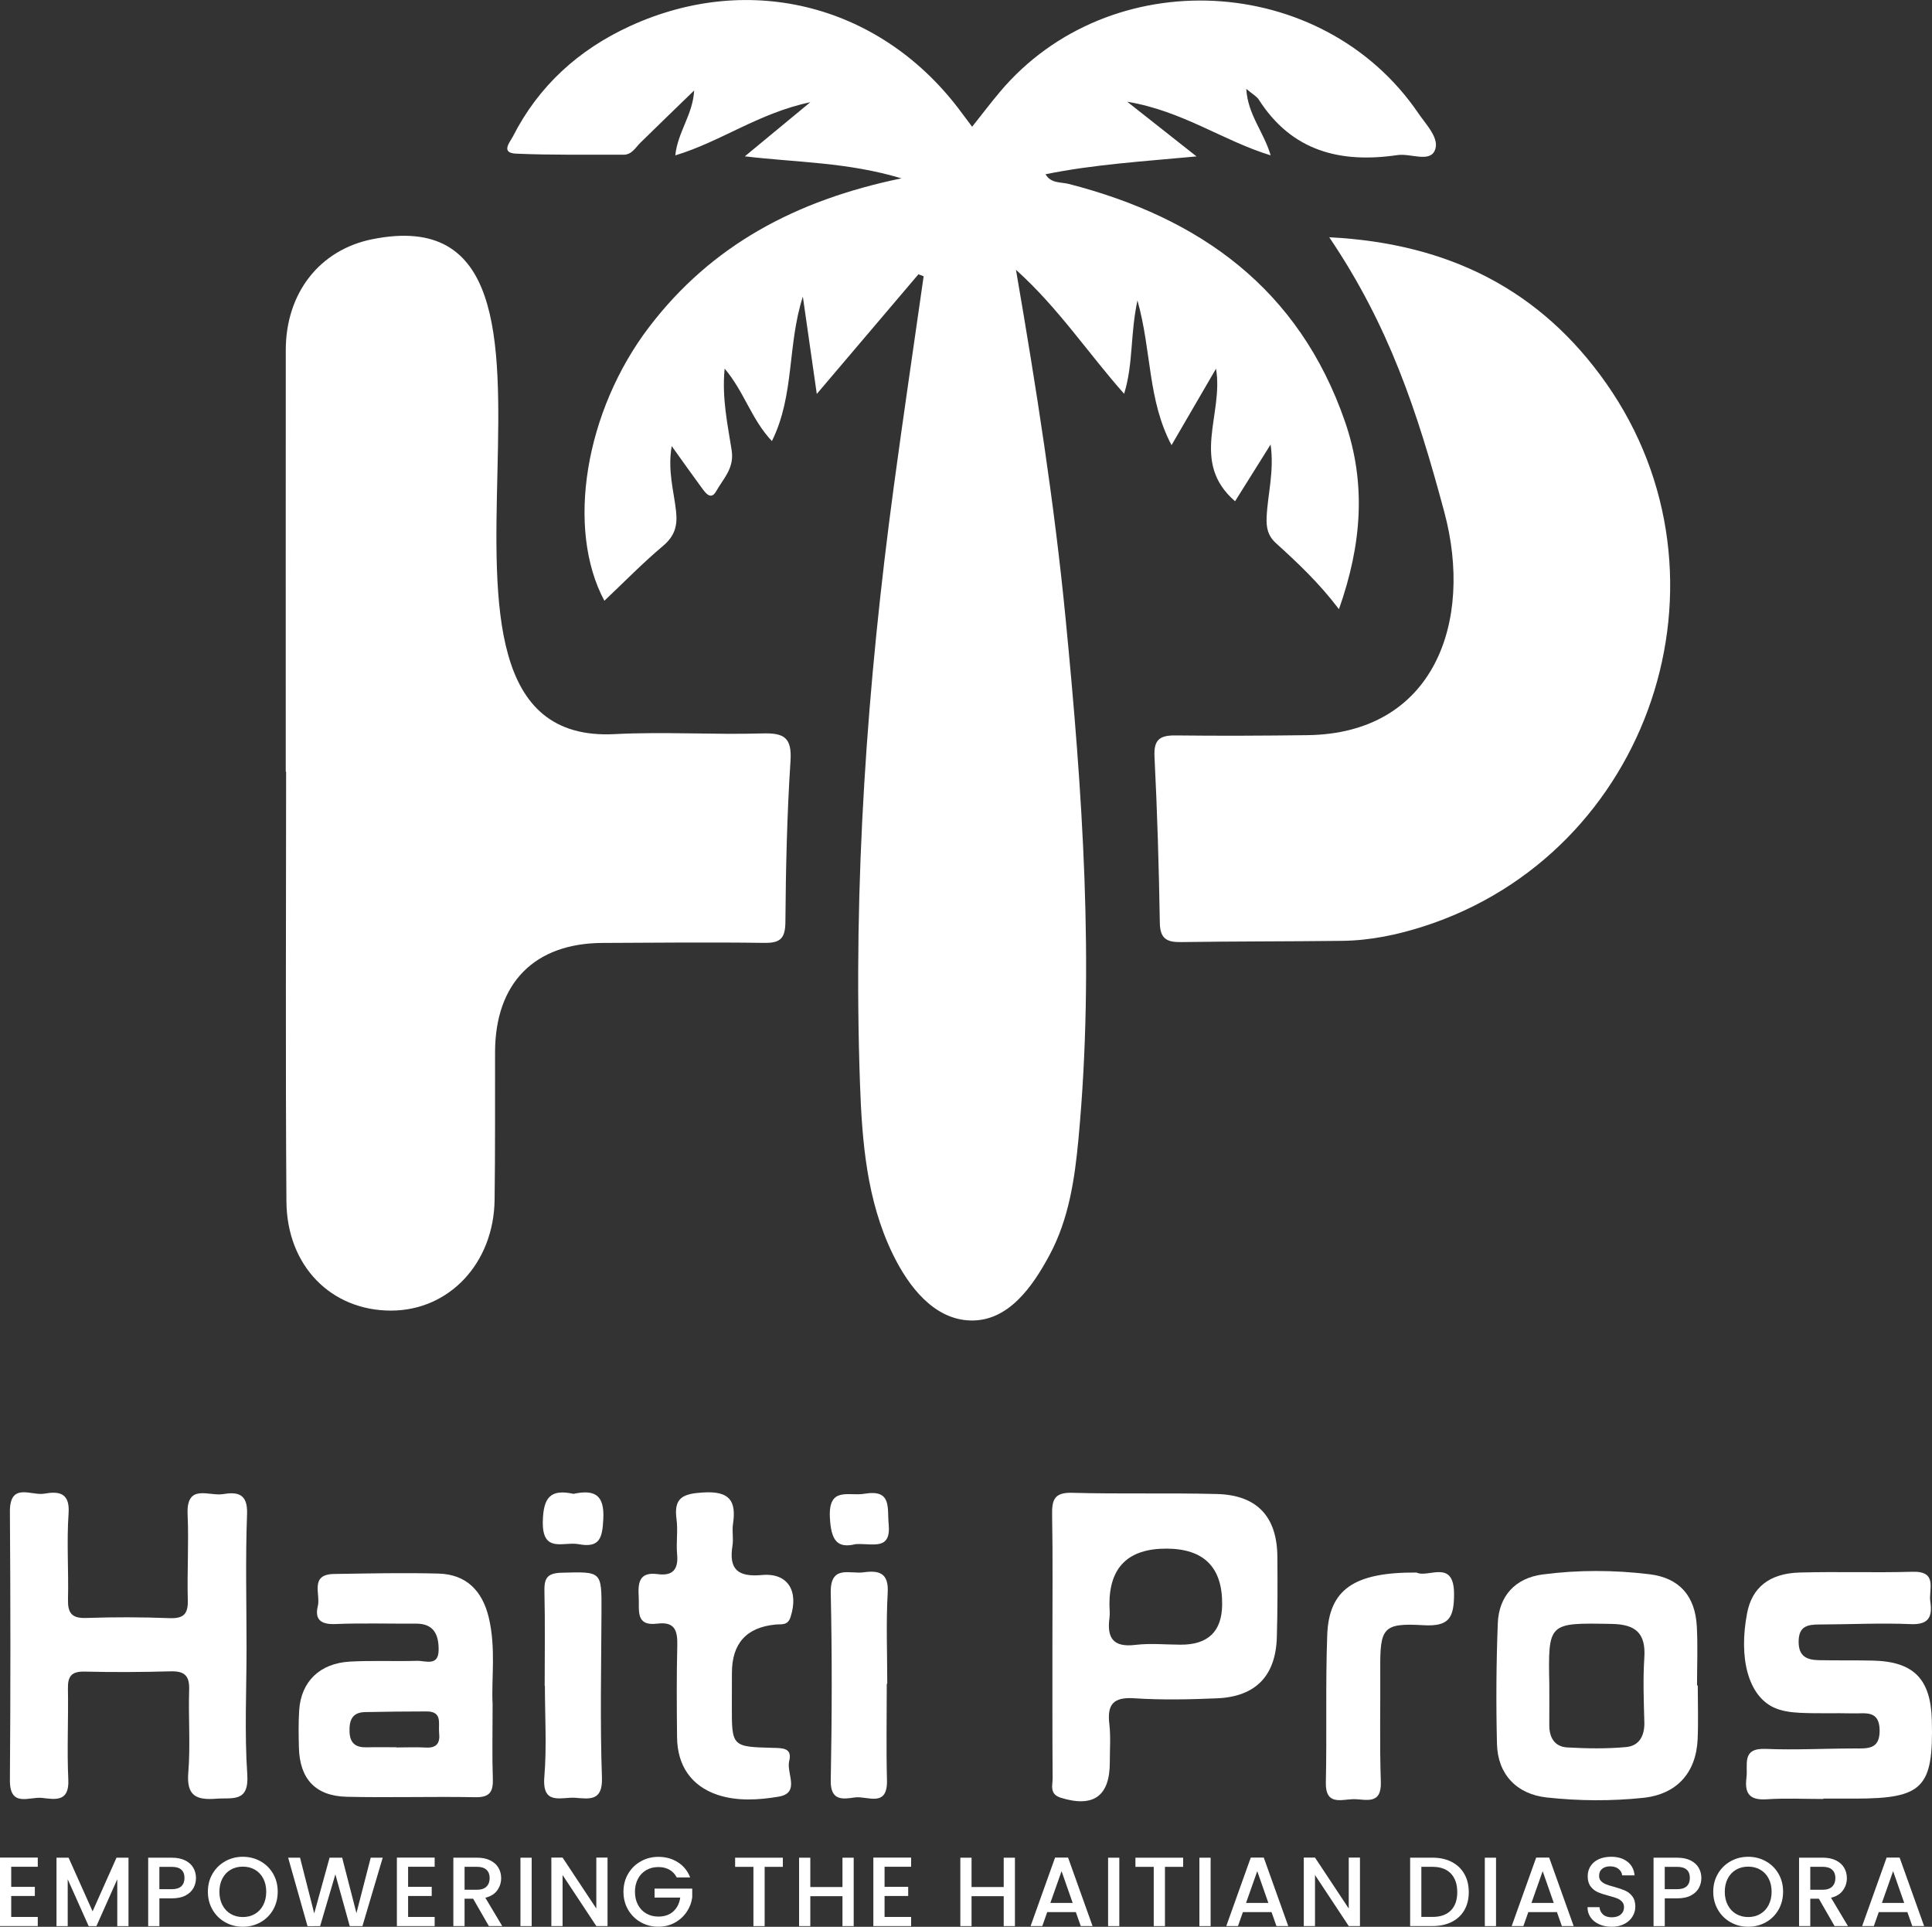 <?xml version="1.0" encoding="UTF-8"?>
<svg id="Layer_2" data-name="Layer 2" xmlns="http://www.w3.org/2000/svg" viewBox="0 0 795.85 793.53">
  <rect x="0" y="0" width="795.85" height="793.53" fill="#333333" stroke="none"/>
  <defs>
    <style>
      .cls-1 {
        fill: #fff;
      }
    </style>
  </defs>
  <g id="Layer_1-2" data-name="Layer 1">
    <g>
      <path class="cls-1" d="M378.33,112.96c-13.48,15.87-26.97,31.74-41.87,49.28-2-13.95-3.73-26.08-5.74-40.08-6.48,20.13-3.34,40.53-12.75,59.5-8.49-8.99-11.39-20.35-19.47-29.84-1.18,12.25,1.25,22.99,2.89,33.59,1.16,7.51-3.43,11.66-6.35,16.86-2.12,3.79-4.26,.96-5.77-1.09-3.91-5.29-7.7-10.67-12.57-17.46-1.75,10.07,.86,18.42,1.78,26.73,.68,6.09-.51,10.29-5.37,14.39-8.41,7.08-16.12,14.99-24.15,22.58-15.92-29.74-7.99-78.15,18.51-112.84,25.53-33.42,60.09-52.09,103.87-61.13-22.42-6.7-42.56-6.47-64.52-9.06,9.23-7.63,17.01-14.06,26.98-22.3-21.38,4.53-36.77,16.21-55.62,21.9,.98-9.62,7.26-16.82,7.76-26.72-7.39,7.16-14.8,14.3-22.14,21.51-2.07,2.03-3.52,4.95-6.95,4.94-14.76-.06-29.53,.2-44.26-.44-6.55-.29-2.47-4.79-1.3-7.09,10.61-20.86,27.12-35.74,48.16-45.41,49.81-22.9,104.29-8.49,136.81,35.83,1.25,1.7,2.53,3.38,4.19,5.59,4.13-5.2,7.64-9.82,11.36-14.25,45.15-53.77,132.93-49.36,172.47,8.72,3.26,4.79,9.03,10.52,6.69,15.45-2.28,4.82-10.03,.97-15.3,1.75-23.43,3.44-43.49-1.51-57.1-22.79-.92-1.44-2.69-2.35-5.19-4.47,.63,10.67,7.2,17.66,10.04,27.37-19.71-6.02-36.11-18.24-59.08-22.08,10.46,8.25,18.65,14.7,28.55,22.52-22.23,2.08-42.32,3.31-62.19,7.34,2.18,3.87,6.3,3.15,9.62,4.01,54.05,13.91,94.83,43.23,113.73,97.89,8.77,25.37,6.97,50.47-2.5,77.23-8.27-10.92-17.07-19.13-25.97-27.22-3.39-3.09-4.01-6.44-3.81-10.81,.43-9.41,3.18-18.7,1.63-29.79-5.31,8.47-9.89,15.79-14.64,23.37-18.7-16.18-4.59-35.75-7.85-54.59-6.13,10.53-11.77,20.23-18.32,31.49-9.9-18.72-8.12-38.54-14.04-59.6-3.03,14.16-1.67,26.08-5.49,38.44-14.99-16.9-27.07-35.35-44.55-51.06,8.37,48.66,15.79,95.85,20.42,143.41,6.94,71.29,12.03,142.66,5.35,214.28-1.54,16.52-3.91,33.08-11.9,48-7.17,13.37-17.09,27.34-32.45,27.03-15.1-.31-25.61-13.8-32.24-27.49-10.69-22.06-12.59-46.22-13.44-70.15-2.9-82.43,2.93-164.42,13.97-246.09,3.89-28.8,8.16-57.56,12.26-86.33-.72-.27-1.44-.54-2.16-.81Z"/>
      <path class="cls-1" d="M117.71,317.81c0-57.89-.03-115.78,.01-173.67,.02-23.46,13.93-41.23,35.54-45.6,107.21-21.68-2.77,209.15,99.94,203.8,20.22-1.05,40.56,.31,60.82-.28,8.9-.26,12.25,1.6,11.61,11.37-1.44,22.06-1.93,44.2-2.1,66.32-.06,6.99-2.31,8.67-8.91,8.57-22.12-.32-44.25-.07-66.37,.02-28.13,.11-44.27,16.52-44.32,45-.04,20.28,.09,40.56-.19,60.84-.35,26.1-18.74,45.57-42.68,45.58-24.6,0-42.88-18.33-43.07-44.95-.42-58.99-.13-117.99-.13-176.99h-.16Z"/>
      <path class="cls-1" d="M547.57,97.71c49.52,2.52,87.21,21.89,114.1,60.19,56.33,80.22,18.11,193.5-75.11,223.58-10.85,3.5-22.12,5.86-33.63,6-22.12,.27-44.25,.18-66.37,.51-5.79,.09-8.68-1.26-8.79-7.89-.38-22.85-1.05-45.7-2.2-68.52-.36-7.2,2.41-8.77,8.81-8.7,18.06,.21,36.14,.12,54.2-.11,52.31-.66,68.46-46.87,56.39-91.82-11.32-42.17-22.88-76.9-47.41-113.24Z"/>
      <g>
        <path class="cls-1" d="M101.56,678.83c0,17.32-.87,34.69,.3,51.92,.8,11.76-6.13,9.52-12.89,10.04-8.11,.63-12.19-1.19-11.41-10.68,.93-11.35-.01-22.83,.36-34.24,.19-5.87-2.04-7.7-7.67-7.54-11.78,.33-23.58,.39-35.36,.11-5.35-.13-7.01,1.84-6.91,7.01,.24,12.52-.43,25.07,.16,37.57,.44,9.35-5.67,8.01-10.85,7.43-5.12-.58-13.29,4.16-13.21-7.31,.28-36.84,.26-73.68,0-110.52-.09-12.35,8.83-6.54,14.11-7.46,5.8-1.01,10.68-.65,10.06,8.13-.83,11.73,.05,23.57-.24,35.35-.13,5.56,1.44,7.91,7.43,7.71,11.41-.39,22.85-.37,34.25,.07,5.74,.22,7.83-1.48,7.67-7.36-.32-11.78,.45-23.6-.08-35.36-.59-12.92,8.81-7.41,14.51-8.35,6.02-.99,10.3-.29,9.98,8.22-.7,18.39-.21,36.83-.21,55.25Z"/>
        <path class="cls-1" d="M526.19,641.1c-.14-16.5-8.37-25.37-24.9-25.8-19.89-.51-39.8,.05-59.68-.5-7.44-.2-8.33,3.03-8.21,9.21,.32,17.68,.11,35.37,.12,53.06,.02,18.42-.05,36.85,.09,55.27,.02,2.95-1.45,6.57,3.42,8.07,13.44,4.14,20.2-.68,20.14-14.83-.02-5.16,.4-10.37-.19-15.47-.95-8.01,1.48-11.25,10.13-10.69,11.38,.74,22.85,.51,34.25,.02,15.91-.68,24.16-9.26,24.61-25.18,.32-11.04,.31-22.1,.22-33.16Zm-22.75,19.82q-.19,16.51-17.1,16.43c-6.23-.02-12.54-.66-18.68,.09-9.13,1.11-11.75-2.9-10.63-11.14,.24-1.79-.01-3.66-.02-5.49q-.09-23.05,23.44-23.02,23.27,.03,22.99,23.13Z"/>
        <path class="cls-1" d="M202.92,701.79c-.58-9.96,1.47-22.91-1.59-35.65-2.62-10.91-9.19-17.76-20.66-18.07-14.34-.4-28.71-.05-43.07,.16-10.18,.15-5.48,8.4-6.67,13.19-1.4,5.64,1.34,7.68,7.22,7.43,11.03-.45,22.09-.1,33.14-.17,7.43-.06,9.45,4.58,9.4,10.81-.06,6.98-5.47,4.4-8.96,4.51-9.2,.28-18.43-.2-27.61,.32-12.4,.69-20.1,8.26-20.87,19.98-.34,5.13-.25,10.31-.12,15.46,.33,12.84,6.79,19.92,19.67,20.23,17.67,.42,35.36-.16,53.02,.18,6.22,.12,7.38-2.5,7.19-7.89-.32-9.19-.09-18.41-.09-30.49Zm-27.46,17.93c-4.05-.22-8.11-.04-12.17-.04v-.08c-4.05,0-8.11-.1-12.16,.02-4.42,.14-6.94-1.52-7.14-6.26-.19-4.67,.94-8.15,6.38-8.25,8.48-.16,16.95-.28,25.43-.27,6.61,.01,4.69,5.15,5.09,8.85,.45,4.03-.89,6.29-5.43,6.03Z"/>
        <path class="cls-1" d="M699.36,694.15h-.3c0-8.1,.35-16.23-.09-24.31-.66-12.47-7.09-20-19.51-21.5-14.63-1.77-29.44-1.83-44.07,.1-11.17,1.47-17.97,8.87-18.4,20.08-.64,16.56-.75,33.16-.34,49.73,.31,12.47,8.09,20.67,20.51,22.03,13.2,1.44,26.51,1.53,39.72,.15,13.79-1.45,21.81-10.26,22.43-24.18,.32-7.35,.05-14.73,.05-22.1Zm-22,15.02c.16,5.61-2.03,9.85-7.54,10.35-8.01,.73-16.15,.6-24.2,.15-5.21-.29-7.46-4.07-7.42-9.2,.04-5.52,.01-11.03,.01-16.55-.5-25.85-.51-25.58,25.73-25.12,9.87,.17,14.07,3.84,13.41,13.9-.58,8.78-.23,17.65,0,26.47Z"/>
        <path class="cls-1" d="M751.07,740.9c-7.75,0-15.52-.4-23.24,.12-6.98,.47-9.27-2.21-8.41-8.91,.69-5.39-2.21-12.26,7.95-11.84,12.15,.51,24.34-.17,36.52-.18,5.37,0,10.48,.52,10.39-7.49-.1-8.43-5.98-6.84-10.89-6.96-7.37-.18-14.77,.12-22.13-.24-3.61-.18-7.49-.71-10.69-2.23-10.39-4.95-14.47-20.26-10.86-38.93,2.01-10.38,9.12-16.26,21.61-16.61,15.48-.43,31,.14,46.48-.31,10.59-.31,6.61,7.25,7.35,12.28,.89,6.07-.43,9.6-8.03,9.28-12.52-.53-25.08,.12-37.62,.15-4.94,0-8.58,.7-8.59,7.1,0,6.2,3.56,7.51,8.44,7.6,7.38,.15,14.76,0,22.13,.17,16.82,.38,23.86,7.55,24.3,24.56,.71,27.79-3.62,32.24-31.43,32.28-4.43,0-8.85,0-13.28,0v.17Z"/>
        <path class="cls-1" d="M301.49,693.44c-.02,2.95,0,5.9-.02,8.85-.04,17.02-.05,17.13,16.94,17.55,4.05,.1,8.02,.02,6.68,5.46-1.23,5,4.7,13.11-4.35,14.64-8.24,1.39-17.21,1.95-25.25-.78-10.76-3.64-16.47-12.05-16.59-23.64-.13-12.53-.22-25.08,.09-37.6,.15-6.06-.75-10.18-8.21-9.24-9.15,1.16-7.36-5.52-7.67-10.84-.33-5.7-.07-10.6,7.77-9.55,6.31,.85,8.63-1.98,8.04-8.22-.45-4.75,.4-9.65-.24-14.36-1.23-9.04,2.74-10.56,11.07-11.05,10.82-.64,13.63,3.44,12.18,13.08-.43,2.89,.26,5.95-.2,8.83-1.6,9.87,2.32,12.99,12.15,12.09,10.68-.98,15.24,6.63,11.76,17.33-1.16,3.58-3.69,2.84-6.09,3.06q-18.08,1.69-18.05,19.96c0,1.47,0,2.95-.02,4.42Z"/>
        <path class="cls-1" d="M583.52,647.64c4.8,2.38,15.49-5.82,15.45,8.97-.03,9.83-2.17,13.32-12.63,12.72-16.66-.97-17.88,1.04-17.77,18.17,.1,15.47-.29,30.95,.24,46.39,.33,9.75-6.43,7.03-11.25,7.08-4.85,.05-11.62,2.85-11.4-6.89,.45-20.24-.17-40.52,.57-60.75,.7-18.81,11.15-25.86,36.79-25.69Z"/>
        <path class="cls-1" d="M365.29,693.46c0,13.23-.26,26.47,.08,39.7,.3,11.56-8.21,6.36-13.23,7.1-4.89,.72-10.09,1.58-9.93-7,.49-25.72,.57-51.47,0-77.19-.26-11.8,7.83-7.73,13.5-8.52,6.27-.86,10.44,.1,9.96,8.42-.71,12.46-.18,24.99-.18,37.48h-.21Z"/>
        <path class="cls-1" d="M224.37,694.31c0-12.86,.2-25.73-.1-38.59-.12-5.26,.67-7.83,6.97-8,16.69-.45,16.6-.8,16.53,16.01-.09,22.79-.61,45.6,.19,68.36,.34,9.8-5.11,8.77-10.94,8.32-5.68-.44-13.79,3.39-12.79-8.62,1.03-12.41,.23-24.98,.23-37.47h-.1Z"/>
      </g>
      <path class="cls-1" d="M236.25,615.23c8.54-1.81,12.8,.24,12.27,10.36-.4,7.65-1.32,12.04-10.17,10.37-6.16-1.16-15.05,3.96-14.75-9.42,.23-10.03,3.29-13.34,12.65-11.31Z"/>
      <path class="cls-1" d="M352.48,635.94c-7.64,1.88-10.13-1.53-10.62-10.87-.69-13.03,7.72-8.78,14.15-9.87,11.47-1.95,9.4,5.69,10.06,12.5,1.06,11.08-6.57,7.82-13.6,8.24Z"/>
      <g>
        <path class="cls-1" d="M4.62,768.81v8.27H14.35v3.77H4.62v8.63H15.56v3.77H0v-28.21H15.56v3.77H4.62Z"/>
        <path class="cls-1" d="M52.93,765.08v28.17h-4.62v-19.29l-8.59,19.29h-3.2l-8.63-19.29v19.29h-4.62v-28.17h4.98l9.89,22.09,9.85-22.09h4.94Z"/>
        <path class="cls-1" d="M79.72,777.52c-.68,1.27-1.76,2.3-3.24,3.1-1.49,.8-3.39,1.2-5.71,1.2h-5.11v11.43h-4.62v-28.17h9.73c2.16,0,3.99,.37,5.49,1.11s2.62,1.75,3.36,3.02c.74,1.27,1.11,2.69,1.11,4.26,0,1.43-.34,2.78-1.01,4.05Zm-5.03-.67c.86-.8,1.3-1.93,1.3-3.38,0-3.08-1.74-4.62-5.23-4.62h-5.11v9.2h5.11c1.76,0,3.07-.4,3.93-1.2Z"/>
        <path class="cls-1" d="M92.79,791.68c-2.2-1.23-3.95-2.94-5.23-5.15-1.28-2.2-1.93-4.68-1.93-7.44s.64-5.23,1.93-7.42c1.28-2.19,3.03-3.9,5.23-5.13,2.2-1.23,4.61-1.84,7.23-1.84s5.07,.61,7.27,1.84,3.94,2.94,5.21,5.13c1.27,2.19,1.9,4.66,1.9,7.42s-.64,5.24-1.9,7.44c-1.27,2.2-3.01,3.92-5.21,5.15-2.2,1.23-4.63,1.84-7.27,1.84s-5.03-.61-7.23-1.84Zm12.22-3.44c1.46-.85,2.6-2.07,3.42-3.65s1.24-3.41,1.24-5.49-.41-3.9-1.24-5.47c-.82-1.57-1.97-2.77-3.42-3.61-1.46-.84-3.12-1.26-4.98-1.26s-3.53,.42-4.99,1.26c-1.46,.84-2.6,2.04-3.42,3.61-.82,1.57-1.24,3.39-1.24,5.47s.41,3.91,1.24,5.49c.82,1.58,1.97,2.8,3.42,3.65s3.12,1.28,4.99,1.28,3.53-.43,4.98-1.28Z"/>
        <path class="cls-1" d="M157.65,765.08l-8.35,28.17h-5.23l-5.92-21.32-6.28,21.32-5.19,.04-7.98-28.21h4.9l5.84,22.94,6.32-22.94h5.19l5.88,22.82,5.88-22.82h4.94Z"/>
        <path class="cls-1" d="M168.11,768.81v8.27h9.73v3.77h-9.73v8.63h10.94v3.77h-15.56v-28.21h15.56v3.77h-10.94Z"/>
        <path class="cls-1" d="M201.38,793.24l-6.48-11.27h-3.53v11.27h-4.62v-28.17h9.73c2.16,0,3.99,.38,5.49,1.13,1.5,.76,2.62,1.77,3.36,3.04,.74,1.27,1.11,2.69,1.11,4.26,0,1.84-.53,3.51-1.6,5.01s-2.71,2.52-4.92,3.06l6.97,11.67h-5.51Zm-10.01-14.96h5.11c1.73,0,3.03-.43,3.91-1.3,.88-.86,1.32-2.03,1.32-3.49s-.43-2.6-1.3-3.42c-.87-.82-2.18-1.24-3.93-1.24h-5.11v9.44Z"/>
        <path class="cls-1" d="M219.01,765.08v28.17h-4.62v-28.17h4.62Z"/>
        <path class="cls-1" d="M250.26,793.24h-4.62l-13.9-21.03v21.03h-4.62v-28.21h4.62l13.9,20.99v-20.99h4.62v28.21Z"/>
        <path class="cls-1" d="M278.75,773.18c-.73-1.4-1.74-2.47-3.04-3.18s-2.8-1.07-4.5-1.07c-1.86,0-3.53,.42-4.99,1.26-1.46,.84-2.6,2.03-3.42,3.57-.82,1.54-1.24,3.32-1.24,5.35s.41,3.82,1.24,5.37c.82,1.55,1.97,2.75,3.42,3.59,1.46,.84,3.12,1.26,4.99,1.26,2.51,0,4.55-.7,6.12-2.11,1.57-1.4,2.53-3.31,2.88-5.71h-10.58v-3.69h15.52v3.61c-.3,2.19-1.07,4.2-2.33,6.04-1.26,1.84-2.89,3.3-4.9,4.4-2.01,1.09-4.25,1.64-6.71,1.64-2.65,0-5.07-.61-7.25-1.84-2.19-1.23-3.92-2.94-5.21-5.13-1.28-2.19-1.93-4.66-1.93-7.42s.64-5.23,1.93-7.42c1.28-2.19,3.03-3.9,5.23-5.13,2.2-1.23,4.61-1.84,7.23-1.84,3,0,5.67,.74,8,2.21,2.34,1.47,4.03,3.56,5.09,6.26h-5.55Z"/>
        <path class="cls-1" d="M322.48,765.08v3.77h-7.5v24.4h-4.62v-24.4h-7.54v-3.77h19.66Z"/>
        <path class="cls-1" d="M351.66,765.08v28.17h-4.62v-12.32h-13.25v12.32h-4.62v-28.17h4.62v12.08h13.25v-12.08h4.62Z"/>
        <path class="cls-1" d="M364.38,768.81v8.27h9.73v3.77h-9.73v8.63h10.94v3.77h-15.56v-28.21h15.56v3.77h-10.94Z"/>
        <path class="cls-1" d="M418.08,765.08v28.17h-4.62v-12.32h-13.25v12.32h-4.62v-28.17h4.62v12.08h13.25v-12.08h4.62Z"/>
        <path class="cls-1" d="M443.17,787.49h-11.79l-2.03,5.75h-4.82l10.09-28.21h5.35l10.09,28.21h-4.86l-2.03-5.75Zm-1.3-3.77l-4.58-13.09-4.62,13.09h9.2Z"/>
        <path class="cls-1" d="M461.08,765.08v28.17h-4.62v-28.17h4.62Z"/>
        <path class="cls-1" d="M487.38,765.08v3.77h-7.5v24.4h-4.62v-24.4h-7.54v-3.77h19.66Z"/>
        <path class="cls-1" d="M498.69,765.08v28.17h-4.62v-28.17h4.62Z"/>
        <path class="cls-1" d="M523.78,787.49h-11.79l-2.03,5.75h-4.82l10.09-28.21h5.35l10.09,28.21h-4.86l-2.03-5.75Zm-1.3-3.77l-4.58-13.09-4.62,13.09h9.2Z"/>
        <path class="cls-1" d="M560.21,793.24h-4.62l-13.9-21.03v21.03h-4.62v-28.21h4.62l13.9,20.99v-20.99h4.62v28.21Z"/>
        <path class="cls-1" d="M597.96,766.8c2.26,1.15,4,2.8,5.23,4.94s1.84,4.65,1.84,7.52-.61,5.35-1.84,7.46-2.97,3.72-5.23,4.84c-2.26,1.12-4.88,1.68-7.88,1.68h-9.2v-28.17h9.2c3,0,5.63,.57,7.88,1.72Zm-.3,20c1.76-1.78,2.63-4.3,2.63-7.54s-.88-5.82-2.63-7.66c-1.76-1.84-4.28-2.76-7.58-2.76h-4.58v20.63h4.58c3.3,0,5.82-.89,7.58-2.67Z"/>
        <path class="cls-1" d="M616.26,765.08v28.17h-4.62v-28.17h4.62Z"/>
        <path class="cls-1" d="M641.35,787.49h-11.79l-2.03,5.75h-4.82l10.09-28.21h5.35l10.09,28.21h-4.86l-2.03-5.75Zm-1.3-3.77l-4.58-13.09-4.62,13.09h9.2Z"/>
        <path class="cls-1" d="M658.81,792.53c-1.51-.66-2.7-1.6-3.57-2.82-.86-1.22-1.3-2.63-1.3-4.26h4.94c.11,1.22,.59,2.22,1.44,3,.85,.78,2.05,1.18,3.59,1.18s2.84-.39,3.73-1.16,1.34-1.76,1.34-2.98c0-.95-.28-1.72-.83-2.31-.55-.59-1.24-1.05-2.07-1.38-.82-.32-1.97-.68-3.42-1.05-1.84-.49-3.33-.98-4.48-1.48-1.15-.5-2.13-1.28-2.94-2.33s-1.22-2.46-1.22-4.21c0-1.62,.41-3.04,1.22-4.26s1.95-2.15,3.4-2.8,3.15-.97,5.07-.97c2.73,0,4.96,.68,6.71,2.05s2.71,3.24,2.9,5.61h-5.11c-.08-1.03-.57-1.9-1.46-2.63s-2.07-1.09-3.53-1.09c-1.32,0-2.4,.34-3.24,1.01-.84,.68-1.26,1.65-1.26,2.92,0,.87,.26,1.57,.79,2.13,.53,.55,1.2,.99,2.01,1.32s1.92,.68,3.32,1.05c1.86,.51,3.38,1.03,4.56,1.54,1.18,.51,2.17,1.3,3,2.37,.82,1.07,1.24,2.49,1.24,4.28,0,1.43-.39,2.78-1.16,4.05-.77,1.27-1.89,2.29-3.36,3.06-1.47,.77-3.21,1.16-5.21,1.16-1.89,0-3.59-.33-5.11-.99Z"/>
        <path class="cls-1" d="M699.83,777.52c-.68,1.27-1.76,2.3-3.24,3.1-1.49,.8-3.39,1.2-5.71,1.2h-5.11v11.43h-4.62v-28.17h9.73c2.16,0,3.99,.37,5.49,1.11s2.62,1.75,3.36,3.02c.74,1.27,1.11,2.69,1.11,4.26,0,1.43-.34,2.78-1.01,4.05Zm-5.03-.67c.86-.8,1.3-1.93,1.3-3.38,0-3.08-1.74-4.62-5.23-4.62h-5.11v9.2h5.11c1.76,0,3.07-.4,3.93-1.2Z"/>
        <path class="cls-1" d="M712.9,791.68c-2.2-1.23-3.95-2.94-5.23-5.15-1.28-2.2-1.93-4.68-1.93-7.44s.64-5.23,1.93-7.42c1.28-2.19,3.03-3.9,5.23-5.13,2.2-1.23,4.61-1.84,7.23-1.84s5.07,.61,7.27,1.84,3.94,2.94,5.21,5.13c1.27,2.19,1.9,4.66,1.9,7.42s-.64,5.24-1.9,7.44c-1.27,2.2-3.01,3.92-5.21,5.15-2.2,1.23-4.63,1.84-7.27,1.84s-5.03-.61-7.23-1.84Zm12.22-3.44c1.46-.85,2.6-2.07,3.42-3.65s1.24-3.41,1.24-5.49-.41-3.9-1.24-5.47c-.82-1.57-1.97-2.77-3.42-3.61-1.46-.84-3.12-1.26-4.98-1.26s-3.53,.42-4.99,1.26c-1.46,.84-2.6,2.04-3.42,3.61-.82,1.57-1.24,3.39-1.24,5.47s.41,3.91,1.24,5.49c.82,1.58,1.97,2.8,3.42,3.65s3.12,1.28,4.99,1.28,3.53-.43,4.98-1.28Z"/>
        <path class="cls-1" d="M755.72,793.24l-6.48-11.27h-3.53v11.27h-4.62v-28.17h9.73c2.16,0,3.99,.38,5.49,1.13,1.5,.76,2.62,1.77,3.36,3.04,.74,1.27,1.11,2.69,1.11,4.26,0,1.84-.53,3.51-1.6,5.01s-2.71,2.52-4.92,3.06l6.97,11.67h-5.51Zm-10.01-14.96h5.11c1.73,0,3.03-.43,3.91-1.3,.88-.86,1.32-2.03,1.32-3.49s-.43-2.6-1.3-3.42c-.87-.82-2.18-1.24-3.93-1.24h-5.11v9.44Z"/>
        <path class="cls-1" d="M785.71,787.49h-11.79l-2.03,5.75h-4.82l10.09-28.21h5.35l10.09,28.21h-4.86l-2.03-5.75Zm-1.3-3.77l-4.58-13.09-4.62,13.09h9.2Z"/>
      </g>
    </g>
  </g>
</svg>